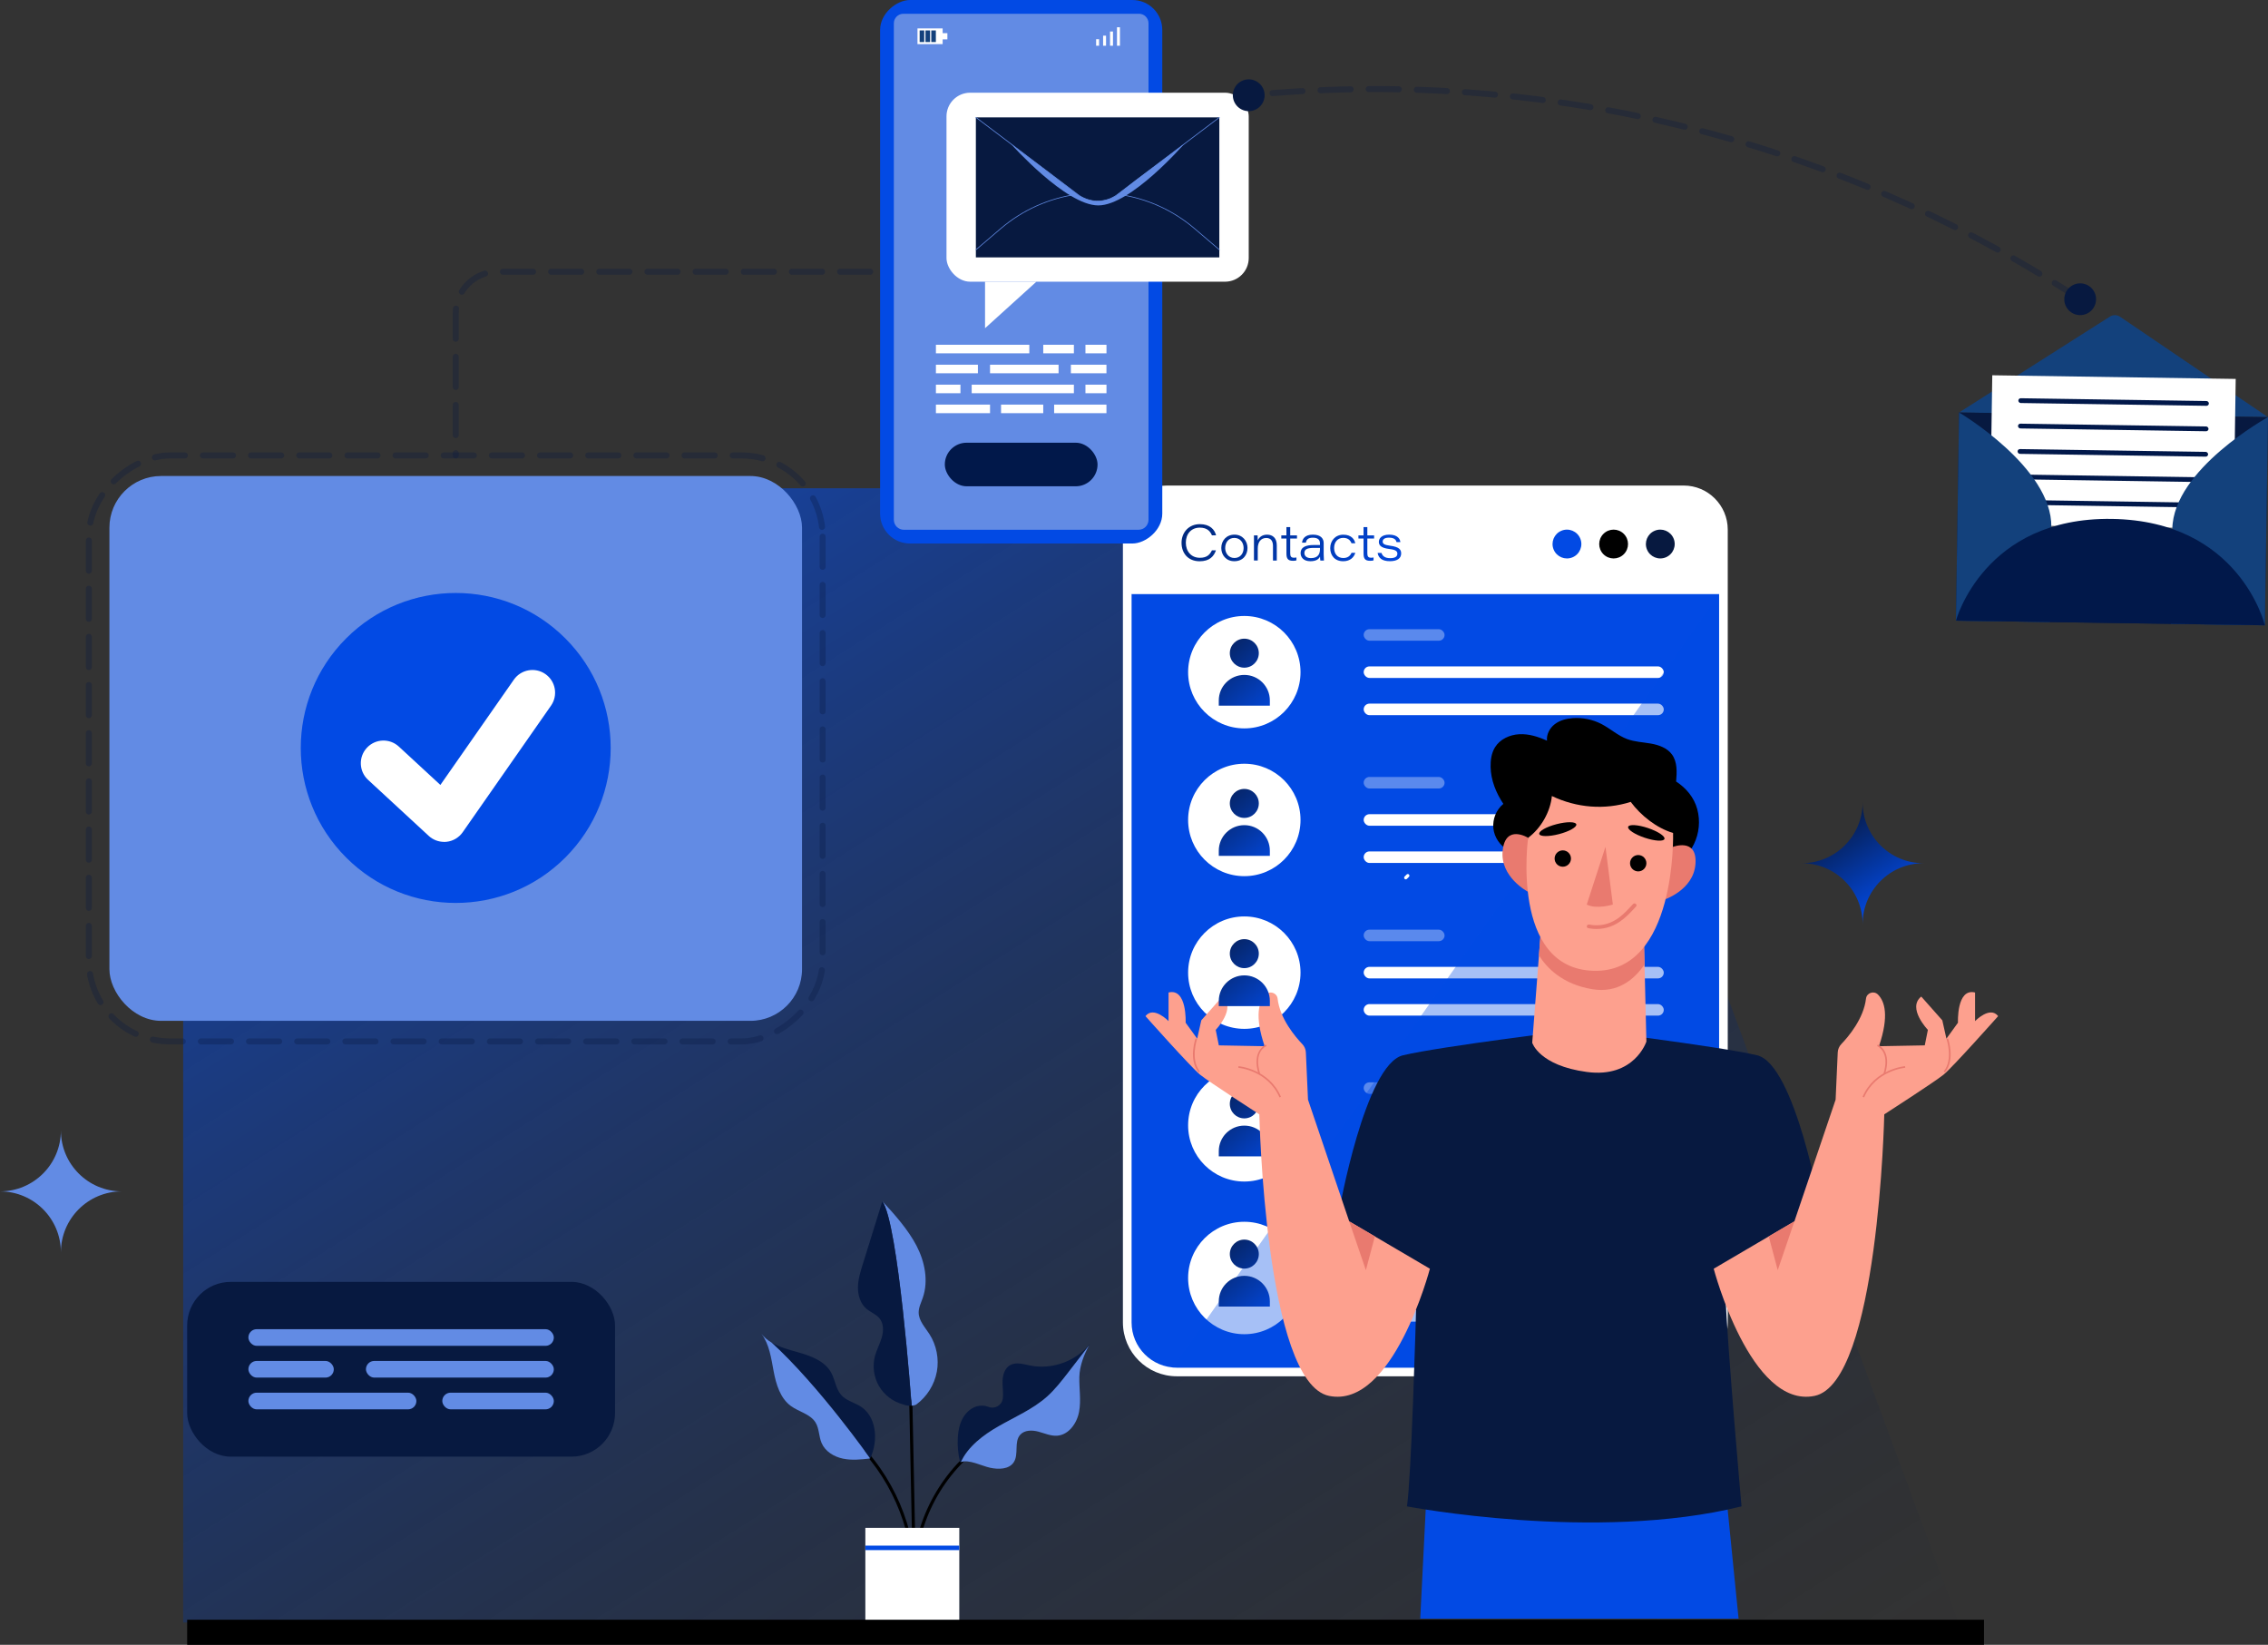 <?xml version="1.0" encoding="utf-8"?>
<svg xmlns="http://www.w3.org/2000/svg" viewBox="0 0 962.03 697.6">
  <rect x="0" y="0" width="962.03" height="697.6" fill="#333333" stroke="none"/>
  <defs>
    <style>
      .cls-1, .cls-2, .cls-3, .cls-4, .cls-5, .cls-6, .cls-7, .cls-8, .cls-9, .cls-10, .cls-11, .cls-12, .cls-13, .cls-14, .cls-15, .cls-16, .cls-17, .cls-18, .cls-19, .cls-20, .cls-21, .cls-22, .cls-23, .cls-24, .cls-25, .cls-26, .cls-27, .cls-28, .cls-29, .cls-30, .cls-31, .cls-32, .cls-33, .cls-34, .cls-35 {
        stroke-width: 0px;
      }

      .cls-1, .cls-9 {
        fill-rule: evenodd;
      }

      .cls-1, .cls-13, .cls-31 {
        fill: #fff;
      }

      .cls-2, .cls-9, .cls-22 {
        fill: #024ae4;
      }

      .cls-3 {
        fill: #fda08e;
      }

      .cls-4 {
        fill: url(#linear-gradient-12);
      }

      .cls-5 {
        fill: url(#linear-gradient-17);
      }

      .cls-6 {
        fill: url(#linear-gradient-19);
      }

      .cls-7 {
        fill: #000;
      }

      .cls-8 {
        fill: url(#linear-gradient-6);
      }

      .cls-10, .cls-36 {
        fill: #071940;
      }

      .cls-37 {
        isolation: isolate;
      }

      .cls-11 {
        fill: url(#linear-gradient-15);
      }

      .cls-12 {
        fill: url(#linear-gradient-11);
      }

      .cls-13, .cls-38, .cls-22 {
        opacity: .35;
      }

      .cls-14 {
        fill: url(#linear-gradient-5);
      }

      .cls-39 {
        fill: none;
        opacity: .3;
        stroke: #071940;
        stroke-dasharray: 0 0 12.77 7.66;
        stroke-linecap: round;
        stroke-linejoin: round;
        stroke-width: 2.55px;
      }

      .cls-40, .cls-28 {
        fill: #01184a;
      }

      .cls-15 {
        fill: #666;
      }

      .cls-16 {
        fill: url(#linear-gradient-13);
      }

      .cls-41, .cls-27 {
        fill: #13417c;
      }

      .cls-17 {
        fill: url(#linear-gradient-16);
      }

      .cls-18 {
        fill: url(#linear-gradient-20);
      }

      .cls-19 {
        fill: url(#linear-gradient-14);
      }

      .cls-20 {
        fill: url(#linear-gradient-2);
      }

      .cls-21 {
        fill: #203f78;
      }

      .cls-22 {
        mix-blend-mode: multiply;
      }

      .cls-23 {
        fill: url(#linear-gradient-7);
      }

      .cls-24 {
        fill: url(#linear-gradient-3);
      }

      .cls-25 {
        fill: url(#linear-gradient-9);
      }

      .cls-26 {
        fill: url(#linear-gradient);
        opacity: .6;
      }

      .cls-42 {
        clip-path: url(#clippath-3);
      }

      .cls-29 {
        fill: url(#linear-gradient-8);
      }

      .cls-30 {
        fill: url(#linear-gradient-18);
      }

      .cls-32 {
        fill: url(#linear-gradient-10);
      }

      .cls-33 {
        fill: url(#linear-gradient-4);
      }

      .cls-34 {
        fill: #628be4;
      }

      .cls-35 {
        fill: #e97a6f;
      }
    </style>
    <linearGradient gradientUnits="userSpaceOnUse" id="linear-gradient" x1="613.22" x2="216.85" y1="843.72" y2="220.12">
      <stop offset="0" stop-color="#013" stop-opacity="0"/>
      <stop offset="1" stop-color="#024ef1"/>
    </linearGradient>
    <linearGradient gradientUnits="userSpaceOnUse" id="linear-gradient-2" x1="446.64" x2="587.26" y1="188.76" y2="282.25">
      <stop offset="0" stop-color="#013"/>
      <stop offset="1" stop-color="#024ef1"/>
    </linearGradient>
    <linearGradient href="#linear-gradient-2" id="linear-gradient-3" x1="450.11" x2="590.73" y1="183.53" y2="277.03"/>
    <linearGradient href="#linear-gradient-2" id="linear-gradient-4" x1="453.8" x2="594.42" y1="177.99" y2="271.48"/>
    <linearGradient href="#linear-gradient-2" id="linear-gradient-5" x1="458.15" x2="598.77" y1="171.44" y2="264.94"/>
    <linearGradient href="#linear-gradient-2" id="linear-gradient-6" x1="460.22" x2="600.84" y1="168.33" y2="261.83"/>
    <linearGradient href="#linear-gradient-2" id="linear-gradient-7" x1="464.27" x2="604.89" y1="162.24" y2="255.73"/>
    <linearGradient href="#linear-gradient-2" id="linear-gradient-8" x1="468.18" x2="608.8" y1="156.36" y2="249.85"/>
    <linearGradient href="#linear-gradient-2" id="linear-gradient-9" x1="470.26" x2="610.89" y1="153.22" y2="246.71"/>
    <linearGradient gradientUnits="userSpaceOnUse" id="linear-gradient-10" x1="515.23" x2="549.4" y1="262.25" y2="302.4">
      <stop offset="0" stop-color="#071940"/>
      <stop offset="1" stop-color="#024ef1"/>
    </linearGradient>
    <linearGradient href="#linear-gradient-10" id="linear-gradient-11" x1="505.78" x2="539.95" y1="270.29" y2="310.44"/>
    <clipPath id="clippath-3">
      <rect class="cls-10" height="59.38" width="103.27" x="413.94" y="49.78"/>
    </clipPath>
    <linearGradient href="#linear-gradient-10" id="linear-gradient-12" x1="515.23" x2="549.4" y1="453.39" y2="493.54"/>
    <linearGradient href="#linear-gradient-10" id="linear-gradient-13" x1="505.78" x2="539.95" y1="461.44" y2="501.59"/>
    <linearGradient href="#linear-gradient-10" id="linear-gradient-14" x1="515.23" x2="549.4" y1="325.96" y2="366.11"/>
    <linearGradient href="#linear-gradient-10" id="linear-gradient-15" x1="505.78" x2="539.95" y1="334.01" y2="374.16"/>
    <linearGradient href="#linear-gradient-10" id="linear-gradient-16" x1="515.23" x2="549.4" y1="389.68" y2="429.83"/>
    <linearGradient href="#linear-gradient-10" id="linear-gradient-17" x1="505.78" x2="539.95" y1="397.72" y2="437.87"/>
    <linearGradient href="#linear-gradient-10" id="linear-gradient-18" x1="515.23" x2="549.4" y1="517.1" y2="557.25"/>
    <linearGradient href="#linear-gradient-10" id="linear-gradient-19" x1="505.78" x2="539.95" y1="525.15" y2="565.3"/>
    <linearGradient href="#linear-gradient-10" id="linear-gradient-20" x1="776.81" x2="803.94" y1="345.69" y2="387.43"/>
  </defs>
  <g class="cls-37">
    <g data-name="Layer 2" id="Layer_2">
      <g data-name="Layer 1" id="Layer_1-2">
        <g>
          <path class="cls-26" d="M77.7,241.81v446.34h753.09l-162.81-440.91c-6.71-23.76-28.39-40.17-53.08-40.17H112.44c-19.19,0-34.74,15.55-34.74,34.74Z"/>
          <path class="cls-39" d="M369.12,115.25h-158.15c-9.75,0-17.66,7.91-17.66,17.66v60.23"/>
          <path class="cls-39" d="M882.36,126.91c-34.12-22.31-83.87-49.45-148.13-67.92-84.77-24.37-158.13-23.13-204.55-18.62"/>
          <path class="cls-1" d="M499.16,583.7c-12.6,0-22.85-10.25-22.85-22.85V224.62c0-10.31,8.39-18.7,18.7-18.7h219.16c10.31,0,18.7,8.39,18.7,18.7v336.23c0,12.6-10.25,22.85-22.85,22.85h-210.85Z"/>
          <path class="cls-1" d="M714.17,209.59h-219.16c-8.3,0-15.03,6.73-15.03,15.03v336.23c0,10.6,8.59,19.18,19.18,19.18h210.85c10.6,0,19.18-8.59,19.18-19.18V224.62c0-8.3-6.73-15.03-15.03-15.03Z"/>
          <path class="cls-9" d="M729.2,251.87v308.98c0,10.6-8.59,19.18-19.18,19.18h-210.85c-10.6,0-19.18-8.59-19.18-19.18V251.87h249.22Z"/>
          <path class="cls-1" d="M729.2,224.62v27.25h-249.22v-27.25c0-8.3,6.73-15.03,15.03-15.03h219.16c8.3,0,15.03,6.73,15.03,15.03Z"/>
          <g>
            <path class="cls-20" d="M515.78,233.41c-.91,2.58-2.74,4.63-6.93,4.63-4.91,0-7.67-3.45-7.67-7.83s3.07-7.91,7.76-7.91c4.29,0,6.26,2.28,6.9,4.75h-1.76c-.75-1.79-2.08-3.27-5.16-3.27-3.65,0-5.92,2.68-5.92,6.37s2.29,6.41,5.95,6.41c3.04,0,4.23-1.33,5.12-3.15h1.72Z"/>
            <path class="cls-24" d="M529.16,232.39c0,2.87-1.81,5.63-5.61,5.63-3.5,0-5.51-2.67-5.51-5.62,0-3.1,2.15-5.65,5.61-5.65s5.51,2.76,5.51,5.63ZM519.69,232.41c0,2.13,1.4,4.24,3.92,4.24s3.9-1.94,3.9-4.23-1.43-4.28-3.95-4.28-3.86,1.98-3.86,4.27Z"/>
            <path class="cls-33" d="M531.91,229.75c0-.9,0-1.89-.02-2.69h1.55c.04.39.07,1.34.07,2.15.46-1.11,1.61-2.45,3.96-2.45,2.47,0,4.11,1.52,4.11,4.5v6.47h-1.61v-6.16c0-1.91-.73-3.4-2.85-3.4-2.41,0-3.61,1.87-3.61,4.5v5.05h-1.61v-7.98Z"/>
            <path class="cls-14" d="M543.49,227.06h2.18v-3.52h1.61v3.52h2.87v1.33h-2.87v6.24c0,1.31.35,1.9,1.55,1.9.32,0,.78-.02,1.09-.1v1.23c-.46.17-.95.18-1.51.18-2.09,0-2.73-.94-2.73-3.05v-6.4h-2.18v-1.33Z"/>
            <path class="cls-8" d="M561.48,235.19c0,.94.06,2.29.1,2.54h-1.53c-.08-.43-.12-1.3-.13-1.67-.56,1.16-1.76,1.96-4.1,1.96-3.04,0-4.13-1.84-4.13-3.41,0-2.71,2.49-3.46,5.5-3.46h2.71v-.64c0-1.25-.54-2.46-3.02-2.46-2.22,0-2.74,1-2.98,2.09h-1.6c.14-1.44,1.09-3.39,4.59-3.39s4.58,1.81,4.58,3.57v4.86ZM559.9,232.37c-.36,0-1.07,0-2.66,0-2.66,0-3.95.57-3.95,2.17,0,1.17.85,2.16,2.78,2.16,3.12,0,3.83-1.89,3.83-3.77v-.55Z"/>
            <path class="cls-23" d="M574.88,234.47c-.55,1.9-2.21,3.56-5.1,3.56-3.7,0-5.53-2.55-5.53-5.58s2.07-5.68,5.57-5.68,4.79,2.15,5.05,3.63h-1.6c-.42-1.11-1.35-2.28-3.5-2.28-2.39,0-3.87,1.79-3.87,4.28s1.42,4.26,3.89,4.26c1.88,0,2.93-.9,3.5-2.2h1.6Z"/>
            <path class="cls-29" d="M576.2,227.06h2.18v-3.52h1.61v3.52h2.87v1.33h-2.87v6.24c0,1.31.35,1.9,1.55,1.9.32,0,.78-.02,1.09-.1v1.23c-.46.17-.95.18-1.51.18-2.09,0-2.73-.94-2.73-3.05v-6.4h-2.18v-1.33Z"/>
            <path class="cls-25" d="M586,234.51c.42,1.41,1.61,2.21,3.68,2.21,2.23,0,3.05-.79,3.05-1.88,0-.98-.56-1.68-3.44-2.01-3.66-.44-4.41-1.69-4.41-3.03s1.06-3.05,4.39-3.05c3.67,0,4.63,1.95,4.73,3.15h-1.63c-.17-.68-.62-1.87-3.21-1.87-2.18,0-2.66.96-2.66,1.64,0,.9.55,1.43,3.12,1.77,3.92.5,4.72,1.68,4.72,3.29,0,1.91-1.46,3.28-4.77,3.28s-4.84-1.34-5.22-3.51h1.63Z"/>
          </g>
          <circle class="cls-31" cx="527.81" cy="477.26" r="23.84"/>
          <g>
            <rect class="cls-31" height="4.89" rx="2.44" ry="2.44" width="127.29" x="578.44" y="345.31"/>
            <g class="cls-38">
              <rect class="cls-31" height="4.89" rx="2.44" ry="2.44" width="34.31" x="578.44" y="329.52"/>
            </g>
            <rect class="cls-31" height="4.89" rx="2.44" ry="2.44" width="127.29" x="578.44" y="361.1"/>
          </g>
          <g>
            <rect class="cls-31" height="4.89" rx="2.44" ry="2.44" width="127.29" x="578.44" y="282.63"/>
            <g class="cls-38">
              <rect class="cls-31" height="4.89" rx="2.44" ry="2.44" width="34.31" x="578.44" y="266.85"/>
            </g>
            <rect class="cls-31" height="4.89" rx="2.44" ry="2.44" width="127.29" x="578.44" y="298.42"/>
          </g>
          <circle class="cls-31" cx="527.81" cy="542.01" r="23.84"/>
          <g>
            <rect class="cls-31" height="4.89" rx="2.44" ry="2.44" width="127.29" x="578.44" y="410.06"/>
            <g class="cls-38">
              <rect class="cls-31" height="4.89" rx="2.44" ry="2.44" width="34.31" x="578.44" y="394.28"/>
            </g>
            <rect class="cls-31" height="4.89" rx="2.44" ry="2.44" width="127.29" x="578.44" y="425.85"/>
          </g>
          <g>
            <rect class="cls-31" height="4.89" rx="2.44" ry="2.44" width="127.29" x="578.44" y="474.82"/>
            <g class="cls-38">
              <rect class="cls-31" height="4.89" rx="2.44" ry="2.44" width="34.31" x="578.44" y="459.03"/>
            </g>
            <rect class="cls-31" height="4.89" rx="2.44" ry="2.44" width="127.29" x="578.44" y="490.6"/>
          </g>
          <g>
            <rect class="cls-31" height="4.89" rx="2.44" ry="2.44" width="127.29" x="578.44" y="539.86"/>
            <rect class="cls-13" height="4.89" rx="2.44" ry="2.44" width="34.31" x="578.44" y="524.07"/>
            <rect class="cls-31" height="4.89" rx="2.44" ry="2.44" width="127.29" x="578.44" y="555.64"/>
          </g>
          <g>
            <circle class="cls-2" cx="664.66" cy="230.73" r="6.11" transform="translate(-37.7 271.92) rotate(-22.5)"/>
            <circle class="cls-7" cx="684.46" cy="230.73" r="6.11" transform="translate(37.32 551.57) rotate(-45)"/>
            <circle class="cls-10" cx="704.26" cy="230.73" r="6.11" transform="translate(-34.69 287.07) rotate(-22.5)"/>
          </g>
          <circle class="cls-31" cx="527.81" cy="285.08" r="23.84"/>
          <g>
            <circle class="cls-32" cx="527.81" cy="277.02" r="6.15"/>
            <path class="cls-12" d="M527.81,286.24h0c5.98,0,10.83,4.85,10.83,10.83v2.2h-21.66v-2.2c0-5.98,4.85-10.83,10.83-10.83Z"/>
          </g>
          <circle class="cls-31" cx="527.81" cy="347.75" r="23.84"/>
          <circle class="cls-31" cx="527.81" cy="412.51" r="23.84"/>
          <path class="cls-31" d="M596.66,370.89c-.29.29-.57.57-.86.86-.13.13-.2.32-.2.49,0,.1.02.19.06.27.03.09.08.16.14.23.13.12.31.21.49.2s.36-.07.49-.2c.29-.29.57-.57.86-.86.13-.13.2-.32.2-.49,0-.1-.02-.19-.06-.27-.03-.09-.08-.16-.14-.23-.13-.12-.31-.21-.49-.2s-.36.07-.49.2h0Z"/>
          <polygon class="cls-22" points="497.32 580.03 729.2 251.94 729.2 580.03 497.32 580.03"/>
          <g>
            <path class="cls-27" d="M830.99,174.94l63.97-40.66c1.33-.85,3.04-.82,4.34.07l62.72,42.57-131.03-1.97Z"/>
            <rect class="cls-10" height="88.31" transform="translate(3.41 -13.44) rotate(.86)" width="131.05" x="830.32" y="175.92"/>
          </g>
          <g>
            <rect class="cls-31" height="84.12" transform="translate(3.14 -13.44) rotate(.86)" width="103.27" x="844.43" y="159.94"/>
            <rect class="cls-28" height="2.03" rx="1.01" ry="1.01" transform="translate(2.66 -13.45) rotate(.86)" width="80.82" x="856.13" y="169.5"/>
            <rect class="cls-28" height="2.03" rx="1.01" ry="1.01" transform="translate(2.83 -13.45) rotate(.86)" width="80.82" x="855.97" y="180.29"/>
            <rect class="cls-28" height="2.03" rx="1.01" ry="1.01" transform="translate(2.99 -13.45) rotate(.86)" width="80.82" x="855.8" y="191.07"/>
            <rect class="cls-28" height="2.03" rx="1.01" ry="1.01" transform="translate(3.15 -13.44) rotate(.86)" width="80.82" x="855.64" y="201.86"/>
            <rect class="cls-28" height="2.03" rx="1.01" ry="1.01" transform="translate(3.31 -13.44) rotate(.86)" width="80.82" x="855.48" y="212.65"/>
            <rect class="cls-15" height="2.03" transform="translate(3.47 -13.44) rotate(.86)" width="80.82" x="855.32" y="223.43"/>
            <rect class="cls-15" height="2.03" transform="translate(3.64 -13.43) rotate(.86)" width="80.82" x="855.16" y="234.22"/>
          </g>
          <g>
            <path class="cls-41" d="M962.03,176.91s-40.2,22.09-40.58,47.43c-.38,25.33-.61,40.27-.61,40.27l39.86.6,1.33-88.3Z"/>
            <path class="cls-41" d="M830.99,174.94s39.52,23.29,39.14,48.63c-.38,25.33-.61,40.27-.61,40.27l-39.86-.6,1.33-88.3Z"/>
            <path class="cls-40" d="M829.67,263.24s11.79-43.98,66.18-43.16c54.39.82,64.85,45.13,64.85,45.13l-131.03-1.97Z"/>
          </g>
          <g>
            <rect class="cls-2" height="119.69" rx="12.68" ry="12.68" transform="translate(548.42 -317.91) rotate(90)" width="230.51" x="317.91" y="55.41"/>
            <path class="cls-34" d="M483.13,5.84h-99.94c-2.23,0-4.04,1.81-4.04,4.04v210.57c0,2.33,1.89,4.23,4.23,4.23h99.56c2.33,0,4.23-1.89,4.23-4.23V9.87c0-2.23-1.81-4.04-4.04-4.04Z"/>
            <g>
              <polygon class="cls-31" points="399.85 12.05 399.85 14.06 401.86 14.06 401.86 16.7 399.85 16.7 399.85 18.71 389.17 18.71 389.17 12.05 399.85 12.05"/>
              <rect class="cls-27" height="4.92" transform="translate(782.14 30.75) rotate(180)" width="1.94" x="390.1" y="12.92"/>
              <rect class="cls-27" height="4.92" transform="translate(787.08 30.75) rotate(180)" width="1.94" x="392.57" y="12.92"/>
              <rect class="cls-27" height="4.92" transform="translate(792.01 30.75) rotate(180)" width="1.94" x="395.04" y="12.92"/>
            </g>
            <g>
              <rect class="cls-31" height="7.84" transform="translate(948.85 30.96) rotate(180)" width="1.25" x="473.8" y="11.56"/>
              <rect class="cls-31" height="6.04" transform="translate(942.95 32.77) rotate(180)" width="1.25" x="470.85" y="13.37"/>
              <rect class="cls-31" height="4.27" transform="translate(937.06 34.53) rotate(180)" width="1.25" x="467.9" y="15.13"/>
              <rect class="cls-31" height="2.77" transform="translate(931.16 36.03) rotate(180)" width="1.25" x="464.96" y="16.63"/>
            </g>
          </g>
          <rect class="cls-7" height="10.67" width="762.18" x="79.39" y="686.93"/>
          <g>
            <path class="cls-7" d="M386.74,653.72c-2.29-11.02-6.82-21.57-13.22-30.83-1.81-2.62-3.77-5.13-5.87-7.53-.56-.65-1.5.3-.94.94,7.29,8.35,12.87,18.18,16.33,28.71.98,2.97,1.78,6,2.42,9.06.17.84,1.46.48,1.28-.35Z"/>
            <path class="cls-7" d="M387.78,631.74c-.16-7.99-.33-15.99-.49-23.98-.09-4.53-.19-9.06-.28-13.59-.02-.86-1.35-.86-1.33,0,.16,8.03.33,16.06.49,24.09.16,7.99.33,15.99.49,23.98.09,4.53.19,9.06.28,13.59.02.86,1.35.86,1.33,0-.16-8.03-.33-16.06-.49-24.09Z"/>
            <path class="cls-7" d="M408.72,618.07c-7.98,7.7-14.07,17.28-17.73,27.75-1.03,2.95-1.86,5.97-2.48,9.04-.17.84,1.11,1.19,1.28.35,2.17-10.66,6.87-20.79,13.63-29.32,1.92-2.43,4.01-4.72,6.24-6.88.62-.6-.32-1.54-.94-.94Z"/>
            <rect class="cls-31" height="38.96" width="39.85" x="367.06" y="647.98"/>
            <rect class="cls-2" height="1.9" width="39.85" x="367.06" y="655.52"/>
            <g>
              <path class="cls-10" d="M462.31,569.98c-.11.19-.22.38-.32.57-2.94,3.81-5.88,7.62-8.82,11.43-2.82,3.64-5.66,7.32-9.1,10.38-6.01,5.33-13.53,8.53-20.5,12.52-6.5,3.71-12.88,8.51-16.03,15.23-.08.03-.17.06-.26.1-.89-3.45-1.22-7.05-.99-10.62.17-2.71.68-5.44,1.95-7.84,1.26-2.41,3.35-4.46,5.94-5.27,1.66-.51,3.51-.45,5.09.18,2.7,1.09,5.76-.67,6.09-3.54l.02-.07c.28-2.51-.21-5.04-.11-7.56.11-2.52.99-5.25,3.17-6.5,2.52-1.45,5.65-.43,8.49.14,9.27,1.88,19.46-1.79,25.38-9.16Z"/>
              <path class="cls-34" d="M448.46,608.89c-2.74.21-5.35-1.01-8-1.71-2.65-.71-5.86-.73-7.7,1.31-2.72,3.02-.53,8.24-2.74,11.65-2.01,3.07-6.47,3.13-10.05,2.35-3.5-.75-9.11-3.73-12.43-2.37,3.15-6.71,9.53-11.51,16.03-15.23,6.97-3.99,14.49-7.19,20.5-12.52,3.44-3.06,6.28-6.74,9.1-10.38,2.94-3.81,5.88-7.62,8.82-11.43-2.14,3.8-4.05,8.74-4.16,13.43-.11,4.93.8,9.91-.11,14.76-.89,4.85-4.36,9.78-9.27,10.15Z"/>
            </g>
            <g>
              <path class="cls-10" d="M369.12,618.56s-21.56-30.68-41.84-49.17c3.31,1.96,7.35,3.04,11.02,4.07,5.53,1.55,11.54,3.7,14.29,8.74,1.67,3.06,1.94,6.9,4.28,9.49,1.96,2.18,4.97,2.99,7.52,4.41,7.46,4.14,8.34,14.72,4.73,22.45Z"/>
              <path class="cls-34" d="M369.12,618.56c-3.86.43-7.8.86-11.59.06-3.8-.8-7.5-3.05-9.03-6.62-1.2-2.79-.98-6.1-2.56-8.69-2.22-3.62-7.04-4.5-10.47-7.01-4.54-3.33-6.29-9.24-7.32-14.77-1.04-5.54-1.8-11.42-5.2-15.91,1.16,1.56,2.65,2.78,4.33,3.78,20.28,18.49,41.84,49.17,41.84,49.17Z"/>
            </g>
            <g>
              <path class="cls-34" d="M397.37,581.8c-1.01,5.48-4.18,10.54-8.67,13.84-.35.25-1.1.47-2.01.53-.13-1.71-5.64-77.33-12.41-86.69,5.21,5.57,10.95,12.07,14.48,18.84,3.52,6.76,5.15,14.88,2.66,22.09-.72,2.09-1.78,4.13-1.74,6.34.07,3.42,2.69,6.16,4.55,9.04,3.02,4.69,4.16,10.55,3.15,16.02Z"/>
              <path class="cls-10" d="M386.69,596.17c-1.09.08-2.43-.04-3.59-.54-4.27-1.11-8.04-3.98-10.26-7.78-2.21-3.8-2.83-8.51-1.7-12.75.73-2.7,2.11-5.18,2.89-7.86.77-2.68.83-5.82-.89-8.02-1.45-1.84-3.86-2.65-5.64-4.17-2.54-2.18-3.61-5.69-3.58-9.05.04-3.34,1.04-6.6,2.04-9.8,2.77-8.9,5.54-17.8,8.31-26.71,6.77,9.36,12.28,84.98,12.41,86.69Z"/>
            </g>
            <polygon class="cls-21" points="386.49 606.63 386.49 606.62 386.74 606.62 386.49 606.63"/>
          </g>
          <rect class="cls-31" height="80.15" rx="10.04" ry="10.04" width="128.2" x="401.48" y="39.32"/>
          <g>
            <g>
              <rect class="cls-36" height="59.38" width="103.27" x="413.94" y="49.78"/>
              <g class="cls-42">
                <path class="cls-34" d="M428.94,61.15l15.01,11.3,9.56,7.26,4.16,3.19s4.95,2.99,9.09,2.35c4.14-.65,5.07-1.49,5.07-1.49l1.43-.68,8.33-6.54,20.65-15.44s-22.55,26.02-36.38,26.02-36.92-25.96-36.92-25.96Z"/>
              </g>
            </g>
            <path class="cls-34" d="M517.32,105.82l-10.52-8.98c-9.2-7.85-20.36-12.88-32.3-14.56l42.82-32.38c.07-.05.08-.14.03-.21-.05-.07-.15-.08-.21-.03l-43.25,32.71c-4.88,3.69-11.7,3.69-16.59,0l-43.25-32.71c-.07-.05-.16-.04-.21.03-.05.07-.04.16.03.21l42.82,32.38c-11.94,1.69-23.1,6.71-32.3,14.56l-10.52,8.98c-.06.05-.07.15-.02.21.03.03.07.05.11.05.03,0,.07-.01.1-.04l10.52-8.98c9.23-7.87,20.45-12.9,32.44-14.53l.1.07c2.5,1.89,5.49,2.83,8.48,2.83s5.98-.94,8.48-2.83l.1-.07c12,1.63,23.21,6.66,32.44,14.53l10.52,8.98s.06.04.1.04c.04,0,.09-.02.11-.05.05-.06.05-.16-.02-.21Z"/>
          </g>
          <polygon class="cls-31" points="417.83 119.47 417.83 139.2 439.62 119.47 417.83 119.47"/>
          <circle class="cls-10" cx="882.36" cy="126.91" r="6.74"/>
          <circle class="cls-10" cx="529.68" cy="40.37" r="6.74" transform="translate(4.89 122.78) rotate(-13.28)"/>
          <g>
            <rect class="cls-31" height="3.63" width="39.62" x="396.99" y="146.22"/>
            <rect class="cls-31" height="3.63" width="13" x="442.52" y="146.22"/>
            <rect class="cls-31" height="3.63" width="8.92" x="460.42" y="146.22"/>
            <rect class="cls-31" height="3.63" width="17.81" x="396.99" y="154.68"/>
            <rect class="cls-31" height="3.63" width="29.07" x="419.95" y="154.68"/>
            <rect class="cls-31" height="3.63" width="15.09" x="454.24" y="154.68"/>
            <rect class="cls-31" height="3.63" width="10.41" x="396.99" y="163.14"/>
            <rect class="cls-31" height="3.63" width="43.35" x="412.17" y="163.14"/>
            <rect class="cls-31" height="3.63" width="8.92" x="460.42" y="163.14"/>
            <rect class="cls-31" height="3.63" width="22.96" x="396.99" y="171.6"/>
            <rect class="cls-31" height="3.63" width="17.9" x="424.62" y="171.6"/>
            <rect class="cls-31" height="3.63" width="22.19" x="447.14" y="171.6"/>
          </g>
          <rect class="cls-28" height="18.48" rx="9.24" ry="9.24" width="64.78" x="400.77" y="187.76"/>
          <rect class="cls-39" height="311.26" rx="34.48" ry="34.48" transform="translate(510.72 124.1) rotate(90)" width="248.53" x="69.05" y="161.78"/>
          <rect class="cls-34" height="231.07" rx="21.91" ry="21.91" width="293.79" x="46.41" y="201.88"/>
          <g>
            <circle class="cls-2" cx="193.31" cy="317.22" r="65.73" transform="translate(-167.69 229.6) rotate(-45)"/>
            <path class="cls-31" d="M188.37,357.05c-2.41,0-4.74-.9-6.52-2.55l-25.71-23.75c-3.9-3.6-4.14-9.68-.54-13.58,3.6-3.9,9.68-4.14,13.58-.54l17.62,16.27,31.16-44.64c3.04-4.35,9.03-5.42,13.39-2.38,4.35,3.04,5.42,9.03,2.38,13.39l-37.46,53.68c-1.59,2.28-4.09,3.76-6.85,4.06-.35.04-.69.06-1.04.06Z"/>
          </g>
          <g>
            <circle class="cls-4" cx="527.81" cy="468.17" r="6.15"/>
            <path class="cls-16" d="M527.81,477.39h0c5.98,0,10.83,4.85,10.83,10.83v2.2h-21.66v-2.2c0-5.98,4.85-10.83,10.83-10.83Z"/>
          </g>
          <g>
            <path class="cls-7" d="M709.6,369c3.37-3.31,6.81-6.71,8.9-10.95,2.26-4.58,2.78-10,1.42-14.92-1.35-4.93-4.67-8.89-8.95-11.68.33-3.94.57-8.25-1.75-11.45-2.02-2.78-5.54-4.04-8.92-4.64-3.39-.6-6.89-.71-10.11-1.91-3.93-1.46-7.1-4.41-10.82-6.35-3.76-1.96-8.08-2.85-12.31-2.53-2.68.2-5.4.92-7.55,2.55-2.14,1.63-3.59,4.34-3.32,7.02-3.69-1.69-7.69-2.96-11.74-2.75-4.06.21-8.18,2.09-10.31,5.55-1.5,2.43-1.91,5.4-1.86,8.26.09,5.64,2.28,11.02,5.4,15.73-3,2.48-4.64,6.5-4.23,10.37.41,3.87,2.86,7.45,6.32,9.24,1.84,4.18,6.38,6.07,10.62,7.78,11.98,4.82,24.81,7.54,37.72,8.01,4.11.15,8.28.07,12.26-.99,3.98-1.06,6.33-3.44,9.26-6.32Z"/>
            <path class="cls-35" d="M648.05,378.16s-11.89-6.23-10.65-17.51c1.24-11.28,10.79-5.33,10.79-5.33,0,0,2.98,11.28,2.98,12.27s-3.11,10.57-3.11,10.57Z"/>
            <path class="cls-35" d="M705.54,381.69s12.82-3.98,13.64-15.3c.82-11.32-9.65-7.19-9.65-7.19,0,0-4.96,10.56-5.14,11.54-.18.98,1.15,10.96,1.15,10.96Z"/>
            <polygon class="cls-2" points="732.25 634.41 737.46 686.48 602.43 686.48 605.04 634.41 732.25 634.41"/>
            <path class="cls-10" d="M772.48,513.89s-11.03-62.49-27.15-66.33c-16.12-3.84-75.1-11.03-75.1-11.03,0,0-58.98,7.19-75.1,11.03-16.12,3.84-27.15,66.33-27.15,66.33l21.7,31.74,11.22,1.9c-.42,15.46-2.26,79.16-4.1,91.34,0,0,80.12,15.37,141.91,0,0,0-5.92-66.56-6.83-90.04l18.91-3.2,21.7-31.74Z"/>
            <g>
              <path class="cls-3" d="M554.82,466.41l-.9-20.05c-.06-1.33-.6-2.59-1.52-3.55-2.94-3.06-9.49-10.75-10.47-19.28-.29-2.48-3.35-3.49-5.1-1.71-2.77,2.79-4.83,8.84-.41,21.89l-19.42-.36-1.32-6.57s8.93-9.26,2.81-14.13l-8.93,10.08-1.74,7.77-4.9-6.76s.68-14.78-7.25-12.81v12.13s-6.32-6.57-9.79-2.11c0,0,19.34,21.76,23.19,24.86,3.84,3.1,25.11,16.8,25.11,16.8,0,0,2.42,113.82,29.57,119.4,27.15,5.58,42.78-53.93,42.78-53.93l-34.22-20.09-17.48-51.58Z"/>
              <path class="cls-35" d="M542.72,465.42c-4.94-11.46-17.31-12.54-17.44-12.55l.05-.69c.13,0,12.92,1.12,18.02,12.97l-.64.28Z"/>
              <path class="cls-35" d="M533.85,455.55c-3.1-10.04,3.06-12.51,3.12-12.53l.25.65-.12-.33.12.32c-.23.09-5.6,2.29-2.71,11.68l-.66.21Z"/>
              <path class="cls-35" d="M508.43,454.85c-4.41-5.42-1.43-14.1-1.3-14.47l.66.23c-.03.09-2.98,8.68,1.18,13.8l-.54.44Z"/>
              <polygon class="cls-35" points="572.3 517.99 579.37 538.69 583.18 524.37 572.3 517.99"/>
            </g>
            <g>
              <path class="cls-3" d="M778.62,466.41l.9-20.05c.06-1.33.6-2.59,1.52-3.55,2.94-3.06,9.49-10.75,10.47-19.28.29-2.48,3.35-3.49,5.1-1.71,2.77,2.79,4.83,8.84.41,21.89l19.42-.36,1.32-6.57s-8.93-9.26-2.81-14.13l8.93,10.08,1.74,7.77,4.9-6.76s-.68-14.78,7.25-12.81v12.13s6.32-6.57,9.79-2.11c0,0-19.34,21.76-23.19,24.86s-25.11,16.8-25.11,16.8c0,0-2.42,113.82-29.57,119.4-27.15,5.58-42.78-53.93-42.78-53.93l34.22-20.09,17.48-51.58Z"/>
              <path class="cls-35" d="M790.72,465.42l-.64-.28c5.11-11.85,17.89-12.96,18.02-12.97l.05.69c-.12,0-12.5,1.1-17.44,12.55Z"/>
              <path class="cls-35" d="M799.59,455.55l-.66-.21c2.91-9.42-2.65-11.65-2.7-11.68l.25-.65c.06.02,6.22,2.49,3.12,12.53Z"/>
              <path class="cls-35" d="M825.01,454.85l-.54-.44c4.17-5.12,1.21-13.71,1.18-13.8l.66-.23c.13.37,3.11,9.05-1.3,14.47Z"/>
              <polygon class="cls-35" points="761.14 517.99 754.07 538.69 750.26 524.37 761.14 517.99"/>
            </g>
            <path class="cls-3" d="M698.36,441.74s-5.04,15.62-25.29,12.89c-20.25-2.73-23.14-12.4-23.14-12.4l2.86-37.07.86-11.17,43.64,3.36.28,11.69.79,32.69Z"/>
            <path class="cls-35" d="M697.57,409.04c-4.27,6.28-11.28,12.27-22.11,10.5-12.76-2.09-19.41-9.11-22.68-14.38l.86-11.17,43.64,3.36.28,11.69Z"/>
            <path class="cls-3" d="M709.68,353.27s1.74,59.45-33.72,58.46c-35.46-.99-27.77-56.41-27.77-56.41,5.45-4.04,9.42-10.97,10.08-17.71,10.48,4.99,22.38,6.01,33.44,2.48,4.36,5.87,10.97,11.08,17.97,13.19Z"/>
            <path class="cls-35" d="M681,359.16l3.14,24.47s-6.94,2.15-11.08,0l7.94-24.47Z"/>
            <circle class="cls-7" cx="662.9" cy="364.12" r="3.47"/>
            <circle class="cls-7" cx="694.89" cy="366.1" r="3.47"/>
            <path class="cls-35" d="M692.69,383.41c-1.87,2.05-3.76,4.15-6.01,5.8-2.29,1.68-4.92,2.81-7.75,3.12-1.61.18-3.22.11-4.81-.21-1.05-.21-1.5,1.31-.4,1.53,3.04.61,6.24.4,9.17-.62,2.9-1.01,5.38-2.82,7.58-4.92,1.22-1.16,2.35-2.4,3.49-3.64.74-.82-.58-1.8-1.27-1.06Z"/>
            <path class="cls-7" d="M652.91,353.7c.3,1.16,4.07,1.18,8.41.05,4.34-1.13,7.61-2.99,7.31-4.15-.3-1.16-4.07-1.18-8.41-.05-4.34,1.13-7.61,2.99-7.31,4.15Z"/>
            <ellipse class="cls-7" cx="698.36" cy="353.27" rx="2.17" ry="8.12" transform="translate(141.43 903.12) rotate(-71.47)"/>
          </g>
          <g>
            <rect class="cls-10" height="74.12" rx="18.49" ry="18.49" width="181.5" x="79.39" y="543.66"/>
            <g>
              <rect class="cls-34" height="7.07" rx="3.53" ry="3.53" width="129.56" x="105.36" y="563.72"/>
              <rect class="cls-34" height="7.07" rx="3.53" ry="3.53" width="36.23" x="105.36" y="577.19"/>
              <rect class="cls-34" height="7.07" rx="3.53" ry="3.53" width="79.7" x="155.22" y="577.19"/>
              <rect class="cls-34" height="7.07" rx="3.53" ry="3.53" width="47.31" x="187.61" y="590.65"/>
              <rect class="cls-34" height="7.07" rx="3.53" ry="3.53" width="71.26" x="105.36" y="590.65"/>
            </g>
          </g>
          <g>
            <circle class="cls-19" cx="527.81" cy="340.74" r="6.15"/>
            <path class="cls-11" d="M527.81,349.96h0c5.98,0,10.83,4.85,10.83,10.83v2.2h-21.66v-2.2c0-5.98,4.85-10.83,10.83-10.83Z"/>
          </g>
          <g>
            <circle class="cls-17" cx="527.81" cy="404.45" r="6.15"/>
            <path class="cls-5" d="M527.81,413.67h0c5.98,0,10.83,4.85,10.83,10.83v2.2h-21.66v-2.2c0-5.98,4.85-10.83,10.83-10.83Z"/>
          </g>
          <g>
            <circle class="cls-30" cx="527.81" cy="531.88" r="6.15"/>
            <path class="cls-6" d="M527.81,541.1h0c5.98,0,10.83,4.85,10.83,10.83v2.2h-21.66v-2.2c0-5.98,4.85-10.83,10.83-10.83Z"/>
          </g>
        </g>
        <path class="cls-34" d="M25.83,531.11h0c0-14.26-11.56-25.83-25.83-25.83h0c14.26,0,25.83-11.56,25.83-25.83h0c0,14.26,11.56,25.83,25.83,25.83h0c-14.26,0-25.83,11.56-25.83,25.83Z"/>
        <path class="cls-18" d="M790.08,391.93h0c0-14.26-11.56-25.83-25.83-25.83h0c14.26,0,25.83-11.56,25.83-25.83h0c0,14.26,11.56,25.83,25.83,25.83h0c-14.26,0-25.83,11.56-25.83,25.83Z"/>
      </g>
    </g>
  </g>
</svg>